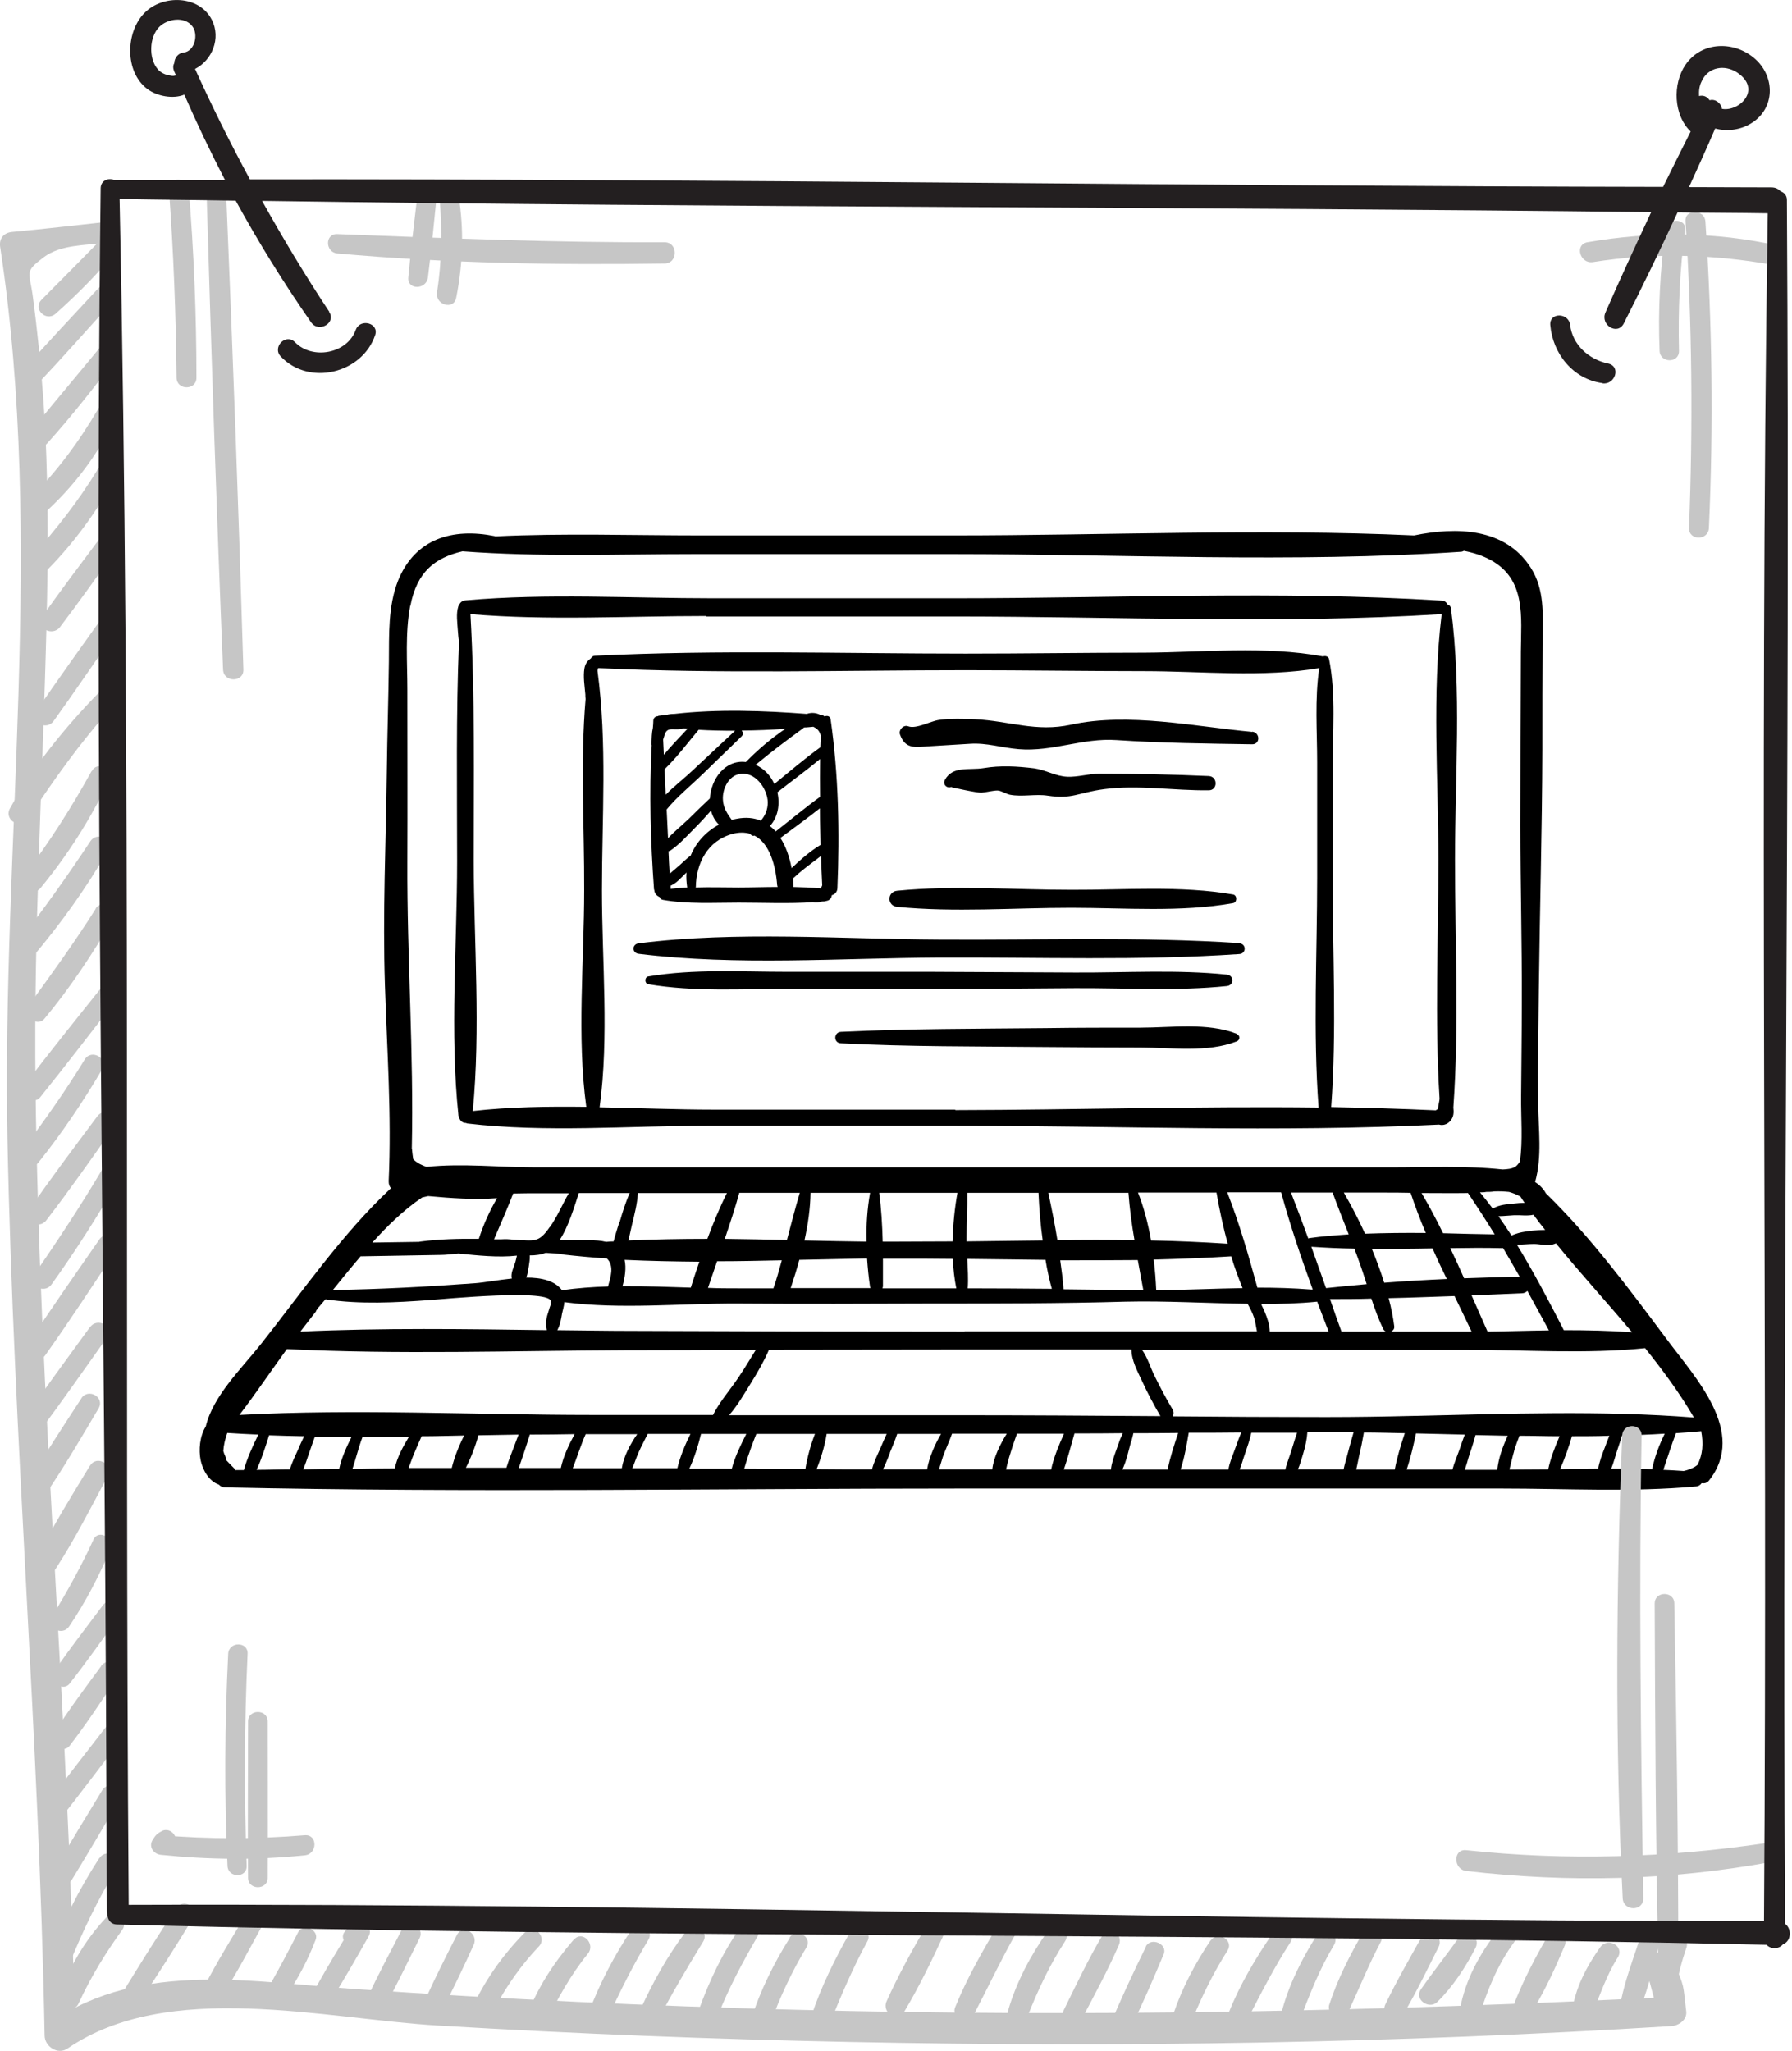 <?xml version="1.0" encoding="UTF-8"?> <svg xmlns="http://www.w3.org/2000/svg" width="90" height="103" viewBox="0 0 90 103" fill="none"> <g clip-path="url(#clip0_12_932)"> <path d="M83.702 67.243C81.825 64.733 79.901 62.129 77.637 59.923C77.52 59.7 77.32 59.501 77.097 59.36C77.461 58.058 77.262 56.732 77.25 55.395C77.227 53.494 77.262 51.594 77.285 49.694C77.332 45.681 77.45 41.669 77.461 37.657C77.461 35.804 77.461 33.938 77.473 32.085C77.485 30.841 77.579 29.61 76.886 28.519C75.596 26.489 73.132 26.454 71.021 26.888C63.325 26.536 55.524 26.888 47.828 26.888C43.628 26.888 39.429 26.888 35.241 26.888C31.803 26.888 28.319 26.771 24.882 26.935C24.882 26.935 24.858 26.935 24.847 26.923C22.735 26.501 20.846 27.041 19.99 29.164C19.486 30.443 19.544 31.874 19.532 33.223C19.509 35.065 19.45 36.907 19.427 38.748C19.38 42.315 19.216 45.904 19.333 49.471C19.439 52.791 19.673 55.981 19.521 59.313C19.521 59.466 19.556 59.583 19.638 59.665C17.186 61.953 15.145 64.921 13.092 67.513C12.154 68.698 10.699 70.094 10.335 71.631C10.03 72.124 9.972 72.804 10.077 73.332C10.183 73.836 10.511 74.399 10.992 74.552C11.063 74.634 11.168 74.693 11.297 74.693C23.603 74.963 35.933 74.751 48.239 74.751C54.28 74.751 60.322 74.751 66.364 74.751C69.378 74.751 72.405 74.751 75.42 74.751C78.646 74.751 81.966 74.939 85.18 74.646C85.321 74.634 85.403 74.564 85.462 74.481C85.591 74.505 85.732 74.481 85.837 74.341C87.749 71.912 85.145 69.191 83.702 67.243ZM83.538 73.813C83.749 73.203 83.937 72.581 84.171 71.971C84.582 71.948 84.981 71.912 85.38 71.877C85.403 71.877 85.415 71.877 85.438 71.865C85.556 72.475 85.52 73.05 85.251 73.567C85.169 73.625 85.098 73.684 85.004 73.719C84.864 73.789 84.711 73.836 84.559 73.871C84.218 73.848 83.878 73.825 83.538 73.813ZM64.545 73.801C63.783 73.801 63.02 73.801 62.258 73.801C62.363 73.543 62.434 73.261 62.527 73.003C62.645 72.651 62.774 72.299 62.844 71.948C63.607 71.948 64.381 71.948 65.143 71.948C65.026 72.276 64.932 72.616 64.827 72.945C64.733 73.238 64.615 73.52 64.545 73.825V73.801ZM41.012 73.778C41.235 73.226 41.423 72.605 41.517 72.006C42.526 72.006 43.523 72.006 44.532 72.006C44.414 72.253 44.309 72.511 44.203 72.757C44.051 73.097 43.886 73.426 43.793 73.789C42.866 73.789 41.939 73.789 41.012 73.778ZM37.376 73.754C37.434 73.578 37.481 73.391 37.54 73.215C37.681 72.804 37.822 72.405 37.986 72.006C38.971 72.006 39.945 72.006 40.93 72.006C40.707 72.569 40.543 73.203 40.449 73.766C39.429 73.766 38.408 73.766 37.387 73.754H37.376ZM31.756 73.731C31.874 73.473 31.956 73.191 32.073 72.933C32.214 72.616 32.378 72.311 32.531 72.006C33.246 72.006 33.962 72.006 34.678 72.006C34.408 72.546 34.15 73.168 34.02 73.731C33.27 73.731 32.507 73.731 31.756 73.731ZM20.518 73.731C20.612 73.484 20.694 73.238 20.799 72.992C20.917 72.698 21.046 72.417 21.175 72.124C21.89 72.124 22.594 72.1 23.31 72.088C23.04 72.616 22.817 73.191 22.688 73.719C21.973 73.719 21.245 73.719 20.53 73.719L20.518 73.731ZM12.881 73.825C13.139 73.273 13.327 72.663 13.514 72.077C14.101 72.1 14.688 72.112 15.274 72.124C15.18 72.335 15.075 72.534 14.992 72.745C14.84 73.085 14.664 73.437 14.559 73.789C14.007 73.789 13.444 73.813 12.893 73.813L12.881 73.825ZM11.837 73.848C11.837 73.848 11.79 73.766 11.743 73.719C11.614 73.59 11.485 73.461 11.368 73.332C11.368 73.273 11.344 73.215 11.321 73.144C11.274 73.05 11.239 72.957 11.215 72.863C11.239 72.546 11.309 72.253 11.415 71.959C11.931 71.995 12.459 72.018 12.975 72.041C12.693 72.616 12.412 73.226 12.247 73.825C12.107 73.825 11.978 73.825 11.837 73.825V73.848ZM48.438 66.868C42.854 66.868 37.27 66.856 31.686 66.833C30.454 66.833 29.223 66.809 27.991 66.798C28.131 66.54 28.178 66.258 28.225 65.976C28.261 65.8 28.331 65.589 28.343 65.39C31.17 65.765 34.197 65.448 37.035 65.46C40.285 65.484 43.535 65.472 46.784 65.46C50.034 65.46 53.283 65.46 56.533 65.366C58.55 65.319 60.615 65.448 62.656 65.472C62.785 65.695 62.903 65.93 62.985 66.176C63.055 66.399 63.079 66.633 63.126 66.856C58.234 66.856 53.342 66.856 48.45 66.856L48.438 66.868ZM47.852 63.208C47.875 63.724 47.934 64.228 48.028 64.698C47.617 64.698 47.195 64.698 46.784 64.698C45.963 64.698 45.142 64.698 44.321 64.698C44.332 64.662 44.344 64.616 44.344 64.58C44.344 64.135 44.344 63.677 44.344 63.208C44.602 63.208 44.86 63.208 45.118 63.208C46.033 63.208 46.937 63.208 47.852 63.22V63.208ZM62.41 64.686C60.967 64.709 59.513 64.78 58.069 64.791C58.046 64.299 58.011 63.783 57.941 63.255C59.243 63.219 60.545 63.173 61.835 63.09C61.999 63.642 62.199 64.181 62.41 64.698V64.686ZM57.436 64.791C57.131 64.791 56.838 64.791 56.533 64.791C55.489 64.768 54.456 64.756 53.412 64.745C53.412 64.733 53.412 64.721 53.412 64.709C53.377 64.24 53.318 63.771 53.248 63.29C54.55 63.29 55.852 63.29 57.143 63.278C57.237 63.794 57.331 64.311 57.424 64.803L57.436 64.791ZM52.826 64.721C51.418 64.709 50.01 64.698 48.602 64.698C48.638 64.205 48.602 63.712 48.579 63.22C49.893 63.231 51.207 63.255 52.509 63.267C52.591 63.771 52.697 64.252 52.826 64.721ZM43.711 64.651C43.711 64.651 43.711 64.674 43.722 64.686C42.385 64.686 41.047 64.686 39.71 64.686C39.863 64.228 40.015 63.748 40.144 63.267C41.282 63.243 42.42 63.219 43.546 63.196C43.581 63.689 43.628 64.181 43.699 64.639L43.711 64.651ZM38.842 64.698C38.244 64.698 37.645 64.698 37.047 64.698C36.554 64.698 36.062 64.698 35.557 64.674C35.71 64.228 35.862 63.783 36.015 63.337C37.094 63.337 38.173 63.313 39.264 63.29C39.135 63.759 39.006 64.228 38.842 64.698ZM34.701 64.662C33.563 64.627 32.402 64.58 31.264 64.592C31.381 64.17 31.463 63.677 31.369 63.267C32.613 63.325 33.868 63.349 35.123 63.36C34.971 63.794 34.83 64.24 34.689 64.674L34.701 64.662ZM30.525 64.604C29.75 64.627 28.976 64.686 28.225 64.791C27.85 64.299 27.181 64.158 26.43 64.158C26.501 63.982 26.524 63.771 26.559 63.583C26.583 63.419 26.618 63.231 26.606 63.044C26.9 63.044 27.181 63.008 27.404 62.914C27.651 62.938 27.897 62.95 28.155 62.962C28.178 62.973 28.214 62.985 28.261 62.997C28.988 63.079 29.727 63.149 30.478 63.196C30.865 63.572 30.665 64.135 30.536 64.604H30.525ZM18.101 63.09C19.45 63.067 20.788 63.044 22.137 63.02C22.36 63.02 22.677 62.985 23.028 62.95C23.967 63.044 25.023 63.161 25.961 63.055C25.926 63.196 25.902 63.337 25.856 63.454C25.773 63.712 25.645 63.947 25.703 64.205C25.011 64.275 24.342 64.404 23.861 64.44C21.468 64.616 19.11 64.745 16.717 64.78C17.163 64.228 17.62 63.665 18.101 63.102V63.09ZM21.093 62.351C21.093 62.351 21.069 62.351 21.046 62.363C20.26 62.375 19.486 62.387 18.7 62.398C19.474 61.542 20.295 60.744 21.198 60.134C21.304 60.111 21.398 60.087 21.503 60.064C22.641 60.169 23.826 60.252 24.964 60.169C24.589 60.803 24.272 61.519 24.049 62.211C23.052 62.199 22.055 62.222 21.093 62.351ZM15.872 65.824C15.872 65.824 15.966 65.707 16.001 65.648C16.001 65.648 16.013 65.624 16.025 65.624C16.131 65.495 16.236 65.378 16.342 65.249C18.09 65.507 19.849 65.413 21.609 65.284C22.16 65.249 27.838 64.686 27.662 65.39C27.662 65.425 27.662 65.472 27.662 65.507C27.627 65.601 27.592 65.695 27.568 65.789C27.451 66.129 27.369 66.446 27.463 66.798C23.333 66.739 19.204 66.68 15.086 66.868C15.356 66.528 15.614 66.176 15.884 65.836L15.872 65.824ZM63.771 66.868C63.771 66.54 63.642 66.176 63.525 65.894C63.478 65.777 63.419 65.66 63.36 65.542C63.36 65.519 63.36 65.507 63.36 65.484C64.299 65.484 65.226 65.46 66.152 65.366C66.34 65.871 66.539 66.364 66.727 66.868C66.328 66.868 65.929 66.868 65.531 66.868C64.944 66.868 64.357 66.868 63.771 66.868ZM74.646 59.853C74.775 59.853 74.904 59.853 75.033 59.829C75.279 59.818 75.537 59.829 75.784 59.853C75.831 59.864 75.889 59.888 75.936 59.9C76.077 59.947 76.218 60.017 76.359 60.087C76.429 60.193 76.499 60.298 76.57 60.404C76.394 60.404 76.218 60.416 76.042 60.439C75.69 60.474 75.291 60.498 74.986 60.686C74.986 60.686 74.986 60.686 74.974 60.697C74.763 60.416 74.552 60.146 74.329 59.876C74.435 59.876 74.54 59.876 74.646 59.853ZM76.053 61.026C76.37 61.014 76.71 61.073 77.015 61.002C77.203 61.26 77.403 61.519 77.602 61.765C77.391 61.765 77.168 61.777 76.98 61.8C76.605 61.835 76.253 61.894 75.913 62.046C75.701 61.718 75.479 61.389 75.256 61.073C75.514 61.073 75.784 61.038 76.053 61.026ZM75.479 62.657C75.76 63.137 76.042 63.618 76.323 64.111C75.397 64.135 74.458 64.158 73.531 64.193C73.308 63.689 73.074 63.173 72.839 62.68C73.695 62.668 74.564 62.657 75.42 62.68C75.443 62.68 75.467 62.68 75.479 62.68V62.657ZM72.651 64.228C71.607 64.275 70.563 64.334 69.519 64.416C69.343 63.853 69.132 63.278 68.897 62.715C69.906 62.715 70.927 62.715 71.948 62.692C72.17 63.208 72.417 63.724 72.663 64.228H72.651ZM68.252 63.337C68.393 63.712 68.51 64.099 68.639 64.487C67.959 64.545 67.278 64.616 66.598 64.686C66.352 63.994 66.105 63.302 65.859 62.609C66.575 62.657 67.29 62.692 68.018 62.703C68.1 62.914 68.182 63.126 68.252 63.337ZM67.372 66.868C67.173 66.328 66.985 65.789 66.797 65.237C67.49 65.237 68.182 65.237 68.874 65.214C69.05 65.742 69.238 66.27 69.484 66.762C69.507 66.809 69.554 66.844 69.601 66.868C68.862 66.868 68.123 66.868 67.372 66.868ZM69.742 65.19C70.845 65.167 71.948 65.12 73.05 65.085C73.344 65.683 73.625 66.281 73.907 66.868C72.558 66.868 71.209 66.868 69.859 66.868C69.965 66.821 70.035 66.739 70.024 66.61C69.965 66.141 69.871 65.671 69.742 65.19ZM74.704 66.856C74.435 66.258 74.177 65.66 73.907 65.05C74.751 65.014 75.596 64.979 76.441 64.944C76.558 64.944 76.652 64.885 76.71 64.827C77.074 65.484 77.426 66.141 77.79 66.809C76.757 66.821 75.725 66.856 74.704 66.868V66.856ZM78.54 66.798C77.801 65.355 77.039 63.9 76.183 62.504C76.476 62.504 76.757 62.469 77.051 62.469C77.379 62.469 77.743 62.598 78.059 62.469C78.083 62.469 78.118 62.445 78.142 62.434C79.373 63.947 80.711 65.402 81.966 66.903C80.84 66.821 79.69 66.798 78.552 66.798H78.54ZM73.719 59.9C74.188 60.592 74.634 61.284 75.068 61.988C74.212 61.976 73.344 61.953 72.475 61.929C72.135 61.237 71.783 60.568 71.396 59.911C72.17 59.911 72.945 59.923 73.719 59.911V59.9ZM70.845 59.9C71.068 60.58 71.326 61.249 71.607 61.917C70.587 61.906 69.566 61.917 68.557 61.953C68.229 61.237 67.865 60.533 67.49 59.888C68.147 59.888 68.815 59.888 69.472 59.888C69.93 59.888 70.376 59.888 70.833 59.9H70.845ZM66.927 59.888C67.185 60.592 67.466 61.296 67.736 61.988C67.079 62.035 66.41 62.082 65.765 62.175C65.742 62.175 65.73 62.175 65.707 62.199C65.425 61.425 65.132 60.65 64.838 59.888C65.531 59.888 66.223 59.888 66.927 59.888ZM64.346 59.888C64.791 61.519 65.343 63.149 65.929 64.756C65.894 64.756 65.871 64.756 65.836 64.756C64.944 64.686 64.052 64.662 63.149 64.662C62.715 63.067 62.234 61.401 61.636 59.876C61.8 59.876 61.976 59.876 62.14 59.876C62.868 59.876 63.607 59.876 64.334 59.876L64.346 59.888ZM61.096 59.888C61.237 60.721 61.425 61.589 61.659 62.457C60.381 62.375 59.09 62.316 57.811 62.293C57.659 61.448 57.448 60.627 57.154 59.888C58.468 59.888 59.782 59.888 61.096 59.888ZM56.673 59.888C56.732 60.674 56.838 61.483 56.978 62.281C55.688 62.258 54.398 62.258 53.107 62.281C52.978 61.472 52.814 60.674 52.65 59.9C53.987 59.9 55.336 59.9 56.673 59.9V59.888ZM52.157 59.9C52.192 60.674 52.251 61.483 52.368 62.293C51.089 62.304 49.822 62.328 48.544 62.34C48.544 62.269 48.544 62.211 48.544 62.14C48.544 61.389 48.591 60.65 48.579 59.9C49.776 59.9 50.972 59.9 52.169 59.9H52.157ZM47.84 62.34C46.937 62.34 46.022 62.351 45.118 62.351C44.86 62.351 44.59 62.351 44.332 62.351C44.309 61.519 44.262 60.686 44.156 59.9C45.47 59.9 46.772 59.9 48.086 59.9C47.946 60.662 47.863 61.507 47.84 62.34ZM43.511 62.351C42.479 62.34 41.446 62.316 40.402 62.293C40.578 61.495 40.696 60.686 40.707 59.9C41.705 59.9 42.702 59.9 43.699 59.9C43.558 60.674 43.499 61.507 43.523 62.351H43.511ZM39.523 62.269C38.478 62.246 37.446 62.222 36.402 62.211C36.66 61.448 36.918 60.674 37.129 59.9C38.138 59.9 39.159 59.9 40.168 59.9C39.933 60.686 39.734 61.472 39.523 62.269ZM35.534 62.211C34.208 62.211 32.871 62.234 31.557 62.293C31.627 62.035 31.674 61.777 31.733 61.53C31.862 61.002 32.003 60.463 32.038 59.911C32.648 59.911 33.258 59.911 33.868 59.911C34.748 59.911 35.628 59.911 36.508 59.911C36.132 60.662 35.815 61.436 35.522 62.222L35.534 62.211ZM31.111 61.354C31.017 61.671 30.9 61.999 30.818 62.34C30.689 62.34 30.56 62.351 30.442 62.363C29.915 62.234 29.293 62.293 28.788 62.281C28.566 62.281 28.331 62.281 28.108 62.269C28.566 61.577 28.859 60.545 29.07 59.911C29.926 59.911 30.771 59.911 31.627 59.911C31.416 60.381 31.264 60.873 31.123 61.366L31.111 61.354ZM27.615 61.612C27.041 62.445 26.841 62.293 25.82 62.258C25.809 62.258 25.797 62.258 25.785 62.258C25.586 62.222 25.375 62.222 25.163 62.234C25.046 62.234 24.929 62.234 24.811 62.234C25.14 61.472 25.48 60.697 25.773 59.935C26.032 59.935 26.29 59.923 26.548 59.923C27.216 59.923 27.897 59.923 28.566 59.923C28.237 60.486 27.991 61.096 27.615 61.624V61.612ZM15.52 72.98C15.626 72.698 15.708 72.417 15.814 72.147C16.424 72.147 17.034 72.159 17.655 72.159C17.397 72.675 17.151 73.215 17.034 73.766C16.436 73.766 15.825 73.778 15.227 73.789C15.345 73.52 15.427 73.25 15.52 72.98ZM18.219 72.159C18.993 72.159 19.767 72.159 20.541 72.147C20.236 72.651 19.943 73.191 19.826 73.742C19.122 73.742 18.418 73.754 17.702 73.766C17.878 73.238 18.007 72.687 18.207 72.159H18.219ZM12.024 71.056C12.846 69.977 13.608 68.85 14.406 67.748C20.037 68.029 25.715 67.83 31.346 67.806C33.551 67.806 35.757 67.795 37.962 67.783C37.681 68.229 37.423 68.675 37.129 69.109C36.707 69.754 36.156 70.364 35.815 71.044C35.815 71.044 35.815 71.044 35.815 71.056C33.786 71.056 31.745 71.056 29.715 71.056C23.861 71.056 17.89 70.739 12.024 71.056ZM26.618 72.041C27.369 72.041 28.12 72.03 28.859 72.018C28.566 72.558 28.296 73.132 28.167 73.719C27.463 73.719 26.759 73.719 26.055 73.719C26.149 73.461 26.231 73.191 26.325 72.921C26.419 72.628 26.524 72.335 26.606 72.041H26.618ZM29.41 72.018C29.516 72.018 29.61 72.018 29.715 72.018C30.478 72.018 31.24 72.018 32.003 72.018C31.651 72.522 31.322 73.144 31.229 73.731C30.407 73.731 29.586 73.731 28.765 73.731C28.988 73.168 29.164 72.581 29.41 72.03V72.018ZM35.205 72.006C35.968 72.006 36.719 72.006 37.481 72.006C37.211 72.546 36.906 73.156 36.754 73.754C36.038 73.754 35.334 73.754 34.619 73.754C34.877 73.215 35.065 72.581 35.205 72.018V72.006ZM44.684 72.968C44.813 72.651 44.954 72.335 45.06 72.006C45.799 72.006 46.526 72.006 47.265 72.006C46.948 72.534 46.667 73.191 46.561 73.789C45.822 73.789 45.083 73.789 44.344 73.789C44.485 73.52 44.579 73.238 44.696 72.968H44.684ZM36.625 71.056C37.047 70.575 37.387 69.977 37.716 69.449C38.044 68.921 38.373 68.358 38.619 67.783C41.892 67.783 45.165 67.771 48.438 67.771C51.23 67.771 54.034 67.771 56.826 67.771C56.826 68.311 57.119 68.839 57.342 69.32C57.624 69.942 57.941 70.528 58.281 71.115C54.902 71.091 51.535 71.068 48.157 71.068C44.309 71.068 40.461 71.068 36.625 71.068V71.056ZM51.066 72.03C51.066 72.03 51.066 72.006 51.066 71.995C51.852 71.995 52.65 71.995 53.436 71.995C53.178 72.581 52.919 73.191 52.791 73.801C52.04 73.801 51.277 73.801 50.526 73.801C50.573 73.602 50.62 73.391 50.679 73.191C50.796 72.804 50.925 72.405 51.066 72.03ZM53.964 71.983C54.773 71.983 55.583 71.983 56.392 71.971C56.333 72.1 56.263 72.264 56.251 72.288C56.193 72.464 56.122 72.64 56.063 72.816C55.946 73.144 55.829 73.461 55.794 73.801C55.008 73.801 54.222 73.801 53.424 73.801C53.635 73.215 53.788 72.581 53.964 71.983ZM56.826 72.358C56.849 72.253 56.896 72.112 56.92 71.971C57.671 71.971 58.422 71.971 59.172 71.959C58.973 72.558 58.762 73.191 58.644 73.801C57.882 73.801 57.131 73.801 56.368 73.801C56.58 73.355 56.685 72.827 56.814 72.358H56.826ZM59.7 71.948C60.58 71.948 61.46 71.948 62.34 71.936C62.222 72.206 62.129 72.487 62.023 72.769C61.906 73.109 61.753 73.437 61.694 73.801C60.897 73.801 60.099 73.801 59.29 73.801C59.489 73.215 59.595 72.558 59.7 71.959V71.948ZM58.902 71.115C58.949 71.021 58.961 70.915 58.902 70.798C58.574 70.246 58.269 69.672 57.987 69.097C57.776 68.675 57.636 68.17 57.354 67.783C59.97 67.783 62.586 67.783 65.202 67.783C67.994 67.783 70.786 67.783 73.578 67.783C76.558 67.783 79.655 68.006 82.623 67.701C83.514 68.815 84.359 69.953 85.075 71.185C80.453 70.821 75.737 70.997 71.056 71.103C71.032 71.103 71.021 71.103 70.997 71.103C69.531 71.138 68.064 71.162 66.61 71.162C64.041 71.162 61.472 71.15 58.914 71.126L58.902 71.115ZM68.499 71.936C69.179 71.936 69.871 71.959 70.552 71.971C70.352 72.569 70.164 73.191 70.047 73.801C69.402 73.801 68.757 73.801 68.111 73.801C68.17 73.578 68.205 73.355 68.252 73.144C68.346 72.745 68.428 72.346 68.499 71.936ZM71.103 71.983C71.924 72.006 72.745 72.018 73.566 72.041C73.473 72.288 73.379 72.546 73.297 72.804C73.179 73.132 73.038 73.461 72.945 73.801C72.182 73.801 71.42 73.801 70.645 73.801C70.845 73.215 70.986 72.593 71.115 71.983H71.103ZM73.766 73.156C73.883 72.792 74.012 72.429 74.106 72.065C74.646 72.077 75.185 72.088 75.725 72.1C75.467 72.64 75.256 73.25 75.197 73.813C74.657 73.813 74.118 73.813 73.566 73.813C73.637 73.59 73.707 73.379 73.766 73.156ZM76.042 72.851C76.124 72.593 76.218 72.346 76.311 72.1C76.98 72.1 77.649 72.124 78.329 72.124C78.083 72.675 77.872 73.25 77.754 73.789C77.097 73.789 76.452 73.801 75.807 73.801C75.889 73.484 75.96 73.156 76.053 72.839L76.042 72.851ZM78.951 72.124C79.573 72.124 80.195 72.124 80.828 72.1C80.746 72.288 80.676 72.487 80.605 72.675C80.464 73.027 80.335 73.379 80.265 73.754C79.632 73.754 78.986 73.766 78.353 73.778C78.587 73.25 78.787 72.675 78.951 72.112V72.124ZM81.215 72.851C81.297 72.593 81.391 72.346 81.462 72.088C82.177 72.065 82.893 72.041 83.608 71.995C83.327 72.569 83.104 73.156 82.975 73.778C82.294 73.754 81.614 73.754 80.922 73.754C81.039 73.461 81.121 73.144 81.215 72.851ZM20.612 30.419C20.94 28.695 21.867 28.003 23.228 27.686C27.099 27.979 31.029 27.826 34.9 27.826C39.218 27.826 43.523 27.826 47.84 27.826C56.31 27.826 64.921 28.272 73.367 27.709C73.426 27.709 73.484 27.686 73.519 27.662C74.001 27.756 74.458 27.897 74.88 28.131C76.652 29.105 76.394 30.994 76.382 32.718C76.37 35.639 76.359 38.561 76.359 41.482C76.359 44.438 76.441 47.394 76.429 50.362C76.429 51.922 76.405 53.483 76.394 55.043C76.382 56.122 76.487 57.26 76.335 58.328C76.276 58.422 76.206 58.515 76.112 58.586C75.924 58.703 75.69 58.715 75.467 58.727C73.602 58.527 71.701 58.621 69.824 58.621C67.384 58.621 64.932 58.621 62.492 58.621C57.718 58.621 52.955 58.621 48.18 58.621C43.523 58.621 38.865 58.621 34.22 58.621C31.78 58.621 29.328 58.621 26.888 58.621C25.14 58.621 23.204 58.41 21.421 58.597C21.187 58.515 20.964 58.41 20.788 58.245C20.776 58.234 20.764 58.222 20.753 58.21C20.729 58.046 20.706 57.882 20.694 57.741C20.694 57.718 20.694 57.706 20.682 57.694C20.788 52.884 20.436 48.086 20.459 43.265C20.471 40.391 20.459 37.505 20.459 34.631C20.459 33.258 20.342 31.792 20.6 30.431L20.612 30.419ZM23.392 73.719C23.65 73.215 23.873 72.64 24.026 72.077C24.694 72.065 25.375 72.053 26.043 72.041C25.973 72.217 25.914 72.393 25.844 72.569C25.703 72.945 25.551 73.32 25.433 73.707C24.753 73.707 24.061 73.707 23.38 73.707L23.392 73.719ZM47.16 73.789C47.23 73.578 47.288 73.355 47.359 73.144C47.5 72.757 47.676 72.382 47.816 71.995C47.922 71.995 48.039 71.995 48.145 71.995C48.954 71.995 49.752 71.995 50.562 71.995C50.245 72.511 49.905 73.168 49.834 73.789C49.306 73.789 48.778 73.789 48.239 73.789C47.875 73.789 47.511 73.789 47.148 73.789H47.16ZM65.179 73.801C65.296 73.543 65.366 73.273 65.448 73.003C65.554 72.651 65.636 72.288 65.66 71.924C65.976 71.924 66.281 71.924 66.598 71.924C67.056 71.924 67.513 71.924 67.982 71.924C67.877 72.276 67.783 72.628 67.689 72.98C67.619 73.25 67.537 73.52 67.478 73.789C67.114 73.789 66.751 73.789 66.387 73.789C65.988 73.789 65.589 73.789 65.19 73.789L65.179 73.801Z" fill="black"></path> <path d="M23.052 56.064C23.075 56.275 23.228 56.392 23.392 56.392C23.416 56.392 23.427 56.404 23.451 56.416C27.392 56.885 31.569 56.533 35.534 56.533C39.675 56.533 43.816 56.533 47.957 56.533C56.04 56.533 64.205 56.873 72.276 56.474C72.593 56.568 72.933 56.322 72.992 55.97C73.015 55.852 73.003 55.735 72.992 55.618C73.285 51.5 73.074 47.312 73.074 43.183C73.074 39.03 73.414 34.689 72.874 30.56C72.862 30.443 72.78 30.372 72.698 30.36C72.651 30.255 72.558 30.161 72.393 30.161C64.275 29.657 56.017 30.044 47.887 30.044H35.804C31.686 30.044 27.474 29.786 23.38 30.149C23.216 30.161 23.11 30.255 23.064 30.372C23.04 30.396 23.028 30.419 23.017 30.454C22.899 30.83 22.97 31.264 22.993 31.651C23.005 31.85 23.028 32.05 23.052 32.237C22.899 35.898 22.958 39.581 22.958 43.241C22.958 47.453 22.583 51.864 23.028 56.052L23.052 56.064ZM47.969 55.723C43.945 55.723 39.91 55.723 35.886 55.723C33.985 55.723 32.05 55.641 30.114 55.606C30.595 52.087 30.231 48.262 30.231 44.719C30.231 41.083 30.501 37.305 30.008 33.692C30.008 33.622 30.032 33.575 30.044 33.551C36.179 33.845 42.361 33.657 48.508 33.657C51.488 33.657 54.48 33.704 57.459 33.704C60.322 33.704 63.419 34.032 66.258 33.551C66.023 35.1 66.152 36.719 66.152 38.291V44.074C66.152 47.899 65.941 51.793 66.223 55.618C60.146 55.547 54.034 55.735 47.981 55.747L47.969 55.723ZM35.475 30.959H47.898C56.04 30.959 64.287 31.346 72.405 30.841C71.912 34.889 72.241 39.124 72.241 43.183C72.241 47.16 72.053 51.195 72.299 55.16C72.299 55.219 72.288 55.278 72.276 55.336C72.264 55.418 72.241 55.512 72.229 55.594C72.229 55.63 72.217 55.665 72.206 55.7C72.17 55.712 72.135 55.735 72.112 55.759C70.364 55.676 68.604 55.63 66.856 55.594C67.138 51.77 66.927 47.875 66.927 44.051V38.608C66.927 36.801 67.103 34.889 66.751 33.106C66.727 32.965 66.563 32.918 66.446 32.965C63.548 32.425 60.38 32.765 57.448 32.777C54.468 32.777 51.477 32.824 48.497 32.824C42.315 32.824 36.085 32.625 29.903 32.93C29.785 32.93 29.715 32.988 29.668 33.07C29.504 33.176 29.387 33.352 29.352 33.563C29.281 33.986 29.363 34.455 29.398 34.877C29.398 34.947 29.398 35.018 29.41 35.1C29.14 38.267 29.352 41.54 29.34 44.696C29.34 48.251 28.964 52.051 29.445 55.583C27.521 55.559 25.609 55.583 23.744 55.794C24.143 51.676 23.803 47.359 23.791 43.23C23.791 39.1 23.861 34.971 23.627 30.841C27.533 31.17 31.545 30.935 35.463 30.935L35.475 30.959Z" fill="black"></path> <path d="M32.859 44.684C32.871 44.872 32.988 44.989 33.129 45.048C33.152 45.118 33.211 45.177 33.293 45.189C34.548 45.411 35.839 45.329 37.106 45.329C38.338 45.329 39.593 45.388 40.836 45.306C40.977 45.341 41.141 45.318 41.282 45.271C41.352 45.271 41.411 45.271 41.482 45.247C41.669 45.224 41.763 45.095 41.775 44.954C41.916 44.919 42.045 44.801 42.056 44.614C42.174 41.81 42.115 38.901 41.716 36.12C41.693 35.956 41.529 35.921 41.411 35.98C41.364 35.933 41.306 35.909 41.224 35.898C41.224 35.898 41.212 35.898 41.2 35.898C40.989 35.792 40.754 35.768 40.52 35.851C38.361 35.686 36.015 35.604 33.868 35.851C33.739 35.851 33.61 35.862 33.481 35.898C33.352 35.909 33.223 35.933 33.094 35.944C33.07 35.944 33.047 35.956 33.035 35.968C32.929 35.968 32.824 36.038 32.812 36.179C32.812 36.308 32.8 36.425 32.789 36.554C32.73 36.801 32.73 37.071 32.718 37.34C32.718 37.376 32.718 37.399 32.73 37.422C32.601 39.839 32.672 42.267 32.847 44.672L32.859 44.684ZM34.537 36.59C34.138 37.024 33.715 37.446 33.34 37.904C33.328 37.645 33.317 37.387 33.305 37.141C33.305 37.117 33.317 37.094 33.328 37.071C33.375 36.93 33.399 36.742 33.551 36.66C33.669 36.601 33.809 36.625 33.938 36.625C34.068 36.625 34.197 36.625 34.326 36.578C34.396 36.578 34.478 36.59 34.548 36.601L34.537 36.59ZM36.93 36.684C36.203 37.364 35.475 38.044 34.736 38.736C34.337 39.112 33.845 39.487 33.434 39.91C33.41 39.487 33.399 39.053 33.375 38.631C33.997 38.033 34.537 37.305 35.088 36.648C35.686 36.684 36.308 36.695 36.918 36.695L36.93 36.684ZM40.848 36.496C40.919 36.531 40.977 36.566 41.036 36.613C41.13 36.695 41.188 36.812 41.224 36.942C41.224 37.141 41.212 37.329 41.2 37.528C40.402 38.103 39.651 38.748 38.889 39.37C38.701 38.948 38.373 38.596 37.95 38.408C38.725 37.763 39.523 37.164 40.344 36.566C40.355 36.566 40.367 36.543 40.379 36.531C40.531 36.531 40.696 36.508 40.848 36.496ZM39.839 44.543C39.839 44.543 39.863 44.473 39.851 44.438C39.851 44.321 39.839 44.215 39.828 44.098C39.851 44.098 39.863 44.074 39.886 44.062C40.309 43.663 40.778 43.335 41.235 42.983C41.247 43.476 41.27 43.968 41.294 44.461C41.27 44.508 41.259 44.555 41.224 44.602C41.224 44.602 41.224 44.602 41.212 44.614C40.754 44.567 40.297 44.555 39.828 44.543H39.839ZM36.989 41.118C36.906 41.13 36.836 41.153 36.754 41.176C36.531 40.871 36.332 40.578 36.308 40.179C36.261 39.593 36.637 38.842 37.317 38.854C38.021 38.854 38.549 39.663 38.56 40.297C38.56 40.649 38.431 40.965 38.209 41.212C37.868 41.071 37.469 41.024 36.989 41.118ZM33.669 44.473C33.669 44.473 33.715 44.473 33.739 44.45C33.985 44.332 34.197 44.086 34.396 43.898C34.419 43.875 34.455 43.84 34.478 43.816C34.455 44.062 34.478 44.309 34.513 44.567C34.232 44.579 33.95 44.602 33.68 44.637C33.68 44.579 33.68 44.52 33.68 44.473H33.669ZM34.689 42.971C34.689 42.971 34.689 42.971 34.678 42.971C34.455 43.136 34.255 43.347 34.032 43.535C33.903 43.652 33.763 43.757 33.633 43.875C33.61 43.499 33.587 43.124 33.575 42.748C33.61 42.748 33.633 42.725 33.669 42.713C34.138 42.397 34.525 41.951 34.924 41.552C35.194 41.282 35.452 41.001 35.71 40.707C35.78 40.977 35.909 41.223 36.109 41.411C35.464 41.751 34.959 42.303 34.689 42.96V42.971ZM39.041 39.781C39.041 39.781 39.065 39.781 39.065 39.769C39.769 39.217 40.496 38.69 41.188 38.115C41.177 38.748 41.177 39.382 41.188 40.015C40.426 40.566 39.698 41.176 38.959 41.751C38.865 41.646 38.772 41.564 38.666 41.481C39.077 41.036 39.182 40.379 39.041 39.781ZM41.224 42.42C40.696 42.737 40.203 43.171 39.757 43.593C39.651 43.042 39.476 42.514 39.194 42.08C39.851 41.587 40.531 41.106 41.177 40.59C41.177 41.2 41.2 41.81 41.212 42.42H41.224ZM37.458 38.267C36.414 38.138 35.71 39.124 35.651 40.097C35.299 40.426 34.947 40.766 34.607 41.106C34.267 41.435 33.88 41.74 33.551 42.092C33.528 41.611 33.504 41.13 33.481 40.649C34.009 40.003 34.724 39.429 35.311 38.854C35.956 38.232 36.601 37.599 37.247 36.977C37.34 36.883 37.317 36.766 37.247 36.684C37.986 36.684 38.713 36.648 39.44 36.601C38.725 37.082 38.056 37.657 37.458 38.267ZM34.947 44.555C34.959 43.358 35.534 42.221 36.777 41.88C37.118 41.786 37.411 41.798 37.669 41.869C37.716 41.939 37.798 41.998 37.892 41.962C38.666 42.361 38.959 43.499 39.03 44.438C39.03 44.473 39.053 44.508 39.053 44.543C38.396 44.543 37.739 44.567 37.082 44.567C36.367 44.567 35.639 44.543 34.924 44.567L34.947 44.555Z" fill="black"></path> <path d="M62.891 36.754C59.993 36.484 56.673 35.769 53.799 36.39C52.028 36.778 50.691 36.203 48.978 36.12C48.473 36.097 47.687 36.074 47.148 36.156C46.737 36.214 45.998 36.625 45.611 36.472C45.376 36.379 45.118 36.66 45.2 36.883C45.458 37.61 45.928 37.528 46.585 37.481C47.3 37.434 48.016 37.399 48.708 37.352C49.564 37.294 50.303 37.552 51.16 37.622C52.861 37.763 54.374 37.047 56.075 37.165C58.339 37.317 60.627 37.341 62.891 37.376C63.302 37.376 63.29 36.789 62.891 36.742V36.754Z" fill="black"></path> <path d="M47.793 39.534C47.793 39.534 49.072 39.827 49.306 39.804C49.576 39.781 49.869 39.698 50.092 39.698C50.28 39.698 50.526 39.874 50.726 39.91C51.324 40.027 52.016 39.863 52.614 39.956C53.87 40.144 54.128 39.804 55.465 39.628C57.166 39.405 58.996 39.71 60.709 39.687C61.166 39.687 61.166 38.995 60.709 38.971C58.891 38.889 57.025 38.854 55.207 38.854C54.667 38.854 54.128 39.03 53.6 39.006C53.025 38.983 52.521 38.666 51.946 38.584C51.078 38.478 50.245 38.431 49.4 38.572C48.684 38.69 47.84 38.443 47.453 39.17C47.335 39.405 47.57 39.616 47.793 39.511V39.534Z" fill="black"></path> <path d="M45.06 45.541C47.922 45.822 50.913 45.587 53.799 45.587C56.451 45.587 59.313 45.822 61.929 45.353C62.14 45.318 62.14 44.954 61.929 44.919C59.313 44.461 56.451 44.696 53.799 44.684C50.913 44.684 47.922 44.45 45.06 44.731C44.543 44.778 44.543 45.494 45.06 45.541Z" fill="black"></path> <path d="M62.246 47.359C57.248 47.03 52.169 47.218 47.16 47.183C42.185 47.16 37.024 46.749 32.073 47.371C31.733 47.417 31.733 47.852 32.073 47.898C37.024 48.508 42.185 48.11 47.16 48.086C52.169 48.063 57.248 48.251 62.246 47.91C62.598 47.887 62.598 47.394 62.246 47.371V47.359Z" fill="black"></path> <path d="M54.011 49.623C56.521 49.611 59.125 49.776 61.612 49.517C61.988 49.482 61.988 48.978 61.612 48.943C59.125 48.684 56.521 48.849 54.011 48.837C51.594 48.825 49.177 48.814 46.761 48.802C44.344 48.802 41.927 48.802 39.511 48.802C37.211 48.802 34.818 48.649 32.554 49.036C32.366 49.072 32.366 49.388 32.554 49.424C34.818 49.811 37.223 49.658 39.511 49.658C41.927 49.658 44.344 49.658 46.761 49.658C49.177 49.658 51.594 49.647 54.011 49.623Z" fill="black"></path> <path d="M62.105 51.911C60.627 51.336 58.832 51.606 57.272 51.606C55.676 51.606 54.081 51.606 52.485 51.629C49.072 51.664 45.646 51.653 42.232 51.817C41.857 51.84 41.857 52.38 42.232 52.392C45.646 52.568 49.06 52.544 52.485 52.579C54.081 52.591 55.676 52.603 57.272 52.603C58.832 52.603 60.627 52.873 62.105 52.298C62.293 52.227 62.293 51.993 62.105 51.922V51.911Z" fill="black"></path> <path d="M5.256 11.156C3.707 11.321 2.147 11.508 0.598 11.649C0.164 11.696 -0.059 12.001 0.012 12.423C2.264 27.228 0.082 42.338 0.375 57.248C0.68 72.252 1.959 87.21 2.241 102.214C2.241 102.765 2.898 103.211 3.39 102.871C8.47 99.398 16.259 101.381 22.031 101.721C28.906 102.132 35.78 102.402 42.666 102.542C56.427 102.824 70.223 102.601 83.96 101.745C84.312 101.721 84.734 101.428 84.688 101.017C84.512 99.551 84.629 99.891 84.066 98.519C83.726 97.686 82.341 98.049 82.681 98.894C82.869 99.598 83.057 100.302 83.245 101.006C83.491 100.759 83.726 100.525 83.972 100.278C69.296 101.006 54.62 101.311 39.921 100.924C32.578 100.736 25.245 100.396 17.913 99.891C12.81 99.551 7.121 98.437 2.616 101.51C3.003 101.733 3.39 101.956 3.766 102.167C3.461 86.236 1.959 70.364 1.783 54.433C1.689 46.749 2.147 39.1 2.334 31.428C2.428 27.662 2.44 23.885 2.182 20.119C2.053 18.348 1.877 16.588 1.642 14.84C1.478 13.643 1.208 13.667 2.182 12.928C3.027 12.283 4.258 12.329 5.267 12.189C5.948 12.095 5.971 11.016 5.267 11.098L5.256 11.156Z" fill="#C6C6C6"></path> <path d="M5.103 12.001C4.094 13.022 3.097 14.042 2.088 15.051C1.631 15.509 2.311 16.177 2.792 15.755C3.86 14.805 4.88 13.772 5.795 12.681C6.194 12.212 5.561 11.543 5.103 11.989V12.001Z" fill="#C6C6C6"></path> <path d="M4.927 14.488C3.672 15.849 2.393 17.186 1.173 18.582C0.751 19.063 1.431 19.756 1.877 19.286C3.156 17.949 4.376 16.553 5.619 15.18C6.042 14.711 5.361 14.019 4.927 14.488Z" fill="#C6C6C6"></path> <path d="M4.986 17.491C3.871 18.852 2.733 20.189 1.631 21.55C1.22 22.055 1.901 22.77 2.358 22.277C3.566 20.94 4.681 19.521 5.76 18.09C6.1 17.644 5.338 17.057 4.986 17.491Z" fill="#C6C6C6"></path> <path d="M4.927 20.541C3.942 22.219 2.839 23.709 1.455 25.081C0.985 25.55 1.689 26.243 2.182 25.809C3.66 24.483 4.927 22.841 5.76 21.034C6.018 20.471 5.244 19.99 4.915 20.541H4.927Z" fill="#C6C6C6"></path> <path d="M4.88 23.615C3.942 25.152 2.839 26.56 1.631 27.909C1.185 28.401 1.889 29.117 2.358 28.636C3.695 27.287 4.798 25.762 5.737 24.119C6.053 23.556 5.209 23.064 4.868 23.615H4.88Z" fill="#C6C6C6"></path> <path d="M4.951 27.122C4 28.39 3.038 29.668 2.123 30.959C1.736 31.51 2.628 32.003 3.015 31.486C3.977 30.22 4.892 28.929 5.819 27.627C6.194 27.087 5.326 26.606 4.951 27.122Z" fill="#C6C6C6"></path> <path d="M5.021 31.17C3.953 32.671 2.874 34.173 1.83 35.698C1.466 36.238 2.323 36.73 2.698 36.202C3.777 34.701 4.81 33.176 5.866 31.651C6.229 31.123 5.385 30.642 5.021 31.158V31.17Z" fill="#C6C6C6"></path> <path d="M4.962 34.783C3.261 36.531 1.689 38.455 0.504 40.59C0.176 41.177 1.032 41.681 1.408 41.118C2.71 39.147 4.059 37.235 5.654 35.487C6.077 35.018 5.408 34.337 4.962 34.795V34.783Z" fill="#C6C6C6"></path> <path d="M4.599 38.725C3.59 40.555 2.475 42.303 1.208 43.969C0.856 44.438 1.654 45.06 2.03 44.602C3.39 42.948 4.54 41.153 5.455 39.217C5.725 38.654 4.915 38.162 4.61 38.725H4.599Z" fill="#C6C6C6"></path> <path d="M4.54 42.244C3.39 43.98 2.194 45.67 0.903 47.312C0.504 47.828 1.197 48.567 1.642 48.051C3.038 46.397 4.317 44.626 5.396 42.748C5.713 42.185 4.892 41.716 4.54 42.244Z" fill="#C6C6C6"></path> <path d="M4.81 45.634C3.754 47.312 2.581 48.919 1.419 50.526C1.079 50.995 1.854 51.606 2.229 51.16C3.531 49.599 4.646 47.898 5.678 46.151C6.018 45.587 5.15 45.083 4.798 45.634H4.81Z" fill="#C6C6C6"></path> <path d="M5.033 49.67C3.754 51.265 2.475 52.861 1.232 54.491C0.892 54.937 1.666 55.547 2.018 55.101C3.273 53.541 4.493 51.946 5.725 50.362C6.1 49.869 5.432 49.177 5.033 49.67Z" fill="#C6C6C6"></path> <path d="M4.258 53.201C3.296 54.773 2.229 56.286 1.114 57.765C0.763 58.222 1.56 58.844 1.924 58.386C3.109 56.908 4.165 55.336 5.127 53.706C5.455 53.154 4.599 52.65 4.258 53.201Z" fill="#C6C6C6"></path> <path d="M4.892 56.052C3.731 57.612 2.557 59.16 1.455 60.768C1.079 61.319 1.947 61.776 2.323 61.284C3.508 59.747 4.622 58.151 5.748 56.556C6.124 56.028 5.267 55.559 4.892 56.052Z" fill="#C6C6C6"></path> <path d="M5.091 58.797C4.035 60.58 2.898 62.293 1.724 64.005C1.361 64.533 2.205 65.014 2.581 64.51C3.789 62.832 4.892 61.084 5.936 59.301C6.253 58.75 5.408 58.257 5.08 58.809L5.091 58.797Z" fill="#C6C6C6"></path> <path d="M4.997 62.234C3.777 63.994 2.557 65.73 1.384 67.525C1.021 68.088 1.9 68.581 2.276 68.053C3.508 66.317 4.681 64.522 5.854 62.75C6.218 62.211 5.349 61.718 4.986 62.246L4.997 62.234Z" fill="#C6C6C6"></path> <path d="M4.517 66.645C3.379 68.217 2.217 69.777 1.115 71.384C0.739 71.924 1.596 72.393 1.983 71.889C3.144 70.329 4.258 68.733 5.385 67.149C5.76 66.621 4.892 66.129 4.528 66.645H4.517Z" fill="#C6C6C6"></path> <path d="M4.094 70.211C3.179 71.619 2.241 73.027 1.408 74.493C1.079 75.08 1.936 75.561 2.299 75.021C3.25 73.625 4.094 72.17 4.951 70.727C5.279 70.164 4.434 69.683 4.082 70.223L4.094 70.211Z" fill="#C6C6C6"></path> <path d="M4.517 73.602C3.602 75.115 2.663 76.605 1.877 78.2C1.572 78.822 2.428 79.338 2.816 78.751C3.777 77.262 4.575 75.69 5.408 74.129C5.725 73.543 4.857 73.038 4.517 73.613V73.602Z" fill="#C6C6C6"></path> <path d="M4.693 77.32C4.083 78.646 3.379 79.925 2.616 81.168C2.276 81.72 3.121 82.201 3.472 81.673C4.294 80.465 4.962 79.162 5.537 77.825C5.784 77.25 4.951 76.746 4.681 77.332L4.693 77.32Z" fill="#C6C6C6"></path> <path d="M5.173 80.605C4.341 81.708 3.496 82.811 2.71 83.937C2.393 84.394 3.144 84.993 3.496 84.547C4.376 83.421 5.197 82.259 6.03 81.098C6.405 80.582 5.549 80.101 5.173 80.605Z" fill="#C6C6C6"></path> <path d="M5.091 83.655C4.27 84.77 3.437 85.884 2.698 87.046C2.393 87.526 3.144 88.125 3.496 87.667C4.364 86.541 5.15 85.344 5.936 84.16C6.3 83.62 5.455 83.162 5.08 83.655H5.091Z" fill="#C6C6C6"></path> <path d="M5.479 86.518C4.352 87.972 3.226 89.415 2.123 90.894C1.795 91.339 2.557 91.938 2.909 91.492C4.047 90.049 5.15 88.582 6.265 87.116C6.605 86.67 5.83 86.06 5.479 86.506V86.518Z" fill="#C6C6C6"></path> <path d="M5.138 89.896C4.329 91.222 3.531 92.536 2.745 93.885C2.417 94.448 3.273 94.941 3.613 94.389C4.423 93.064 5.209 91.738 5.983 90.401C6.3 89.85 5.467 89.357 5.127 89.908L5.138 89.896Z" fill="#C6C6C6"></path> <path d="M4.986 93.31C3.977 94.87 3.12 96.525 2.534 98.296C2.323 98.918 3.261 99.141 3.508 98.566C4.176 96.923 4.939 95.34 5.866 93.826C6.206 93.263 5.349 92.77 4.997 93.31H4.986Z" fill="#C6C6C6"></path> <path d="M5.338 96.29C4.282 97.404 3.484 98.777 2.968 100.208C2.769 100.771 3.684 101.17 3.942 100.619C4.552 99.293 5.291 98.085 6.147 96.9C6.487 96.431 5.737 95.868 5.349 96.278L5.338 96.29Z" fill="#C6C6C6"></path> <path d="M8.845 95.832C7.93 97.193 7.062 98.589 6.206 99.985C5.877 100.525 6.71 101.006 7.051 100.478C7.954 99.105 8.845 97.733 9.69 96.313C10.018 95.762 9.197 95.304 8.845 95.82V95.832Z" fill="#C6C6C6"></path> <path d="M12.376 96.102C11.649 97.311 10.898 98.519 10.253 99.774C9.96 100.349 10.769 100.83 11.121 100.29C11.884 99.105 12.541 97.838 13.221 96.607C13.526 96.055 12.693 95.563 12.376 96.114V96.102Z" fill="#C6C6C6"></path> <path d="M14.969 97.04C14.511 97.932 14.054 98.8 13.561 99.668C13.245 100.231 14.066 100.701 14.418 100.173C14.992 99.316 15.485 98.378 15.849 97.416C16.048 96.9 15.215 96.559 14.969 97.04Z" fill="#C6C6C6"></path> <path d="M18.031 97.58C18.101 97.533 18.16 97.486 18.23 97.428C18.054 97.193 17.867 96.958 17.691 96.724C17.069 97.733 16.459 98.742 15.884 99.774C15.567 100.325 16.412 100.818 16.74 100.278C17.35 99.269 17.949 98.249 18.524 97.216C18.711 96.876 18.395 96.36 17.984 96.513C17.679 96.618 17.503 96.759 17.303 97.017C16.975 97.439 17.702 98.002 18.043 97.592L18.031 97.58Z" fill="#C6C6C6"></path> <path d="M20.213 96.841C19.603 98.014 18.981 99.187 18.418 100.384C18.148 100.947 18.958 101.452 19.274 100.877C19.908 99.715 20.483 98.519 21.069 97.334C21.351 96.771 20.506 96.278 20.225 96.841H20.213Z" fill="#C6C6C6"></path> <path d="M22.946 97.17C22.407 98.225 21.867 99.293 21.374 100.384C21.105 100.959 21.949 101.475 22.242 100.888C22.782 99.821 23.298 98.753 23.791 97.662C24.049 97.099 23.239 96.595 22.946 97.17Z" fill="#C6C6C6"></path> <path d="M26.36 97.04C25.222 98.202 24.295 99.516 23.638 101.006C23.38 101.58 24.225 102.097 24.506 101.51C25.175 100.126 26.008 98.859 27.064 97.744C27.51 97.275 26.806 96.571 26.36 97.04Z" fill="#C6C6C6"></path> <path d="M28.812 97.404C27.826 98.554 26.994 99.809 26.466 101.229C26.266 101.757 27.134 102.132 27.392 101.616C28.002 100.372 28.648 99.187 29.527 98.108C29.926 97.615 29.246 96.912 28.824 97.404H28.812Z" fill="#C6C6C6"></path> <path d="M31.709 96.912C30.841 98.225 30.114 99.61 29.563 101.076C29.363 101.604 30.243 101.979 30.478 101.463C31.099 100.067 31.78 98.718 32.566 97.404C32.894 96.853 32.061 96.372 31.709 96.9V96.912Z" fill="#C6C6C6"></path> <path d="M34.443 97.005C33.516 98.225 32.777 99.563 32.144 100.959C31.874 101.557 32.73 102.073 33.035 101.475C33.739 100.114 34.513 98.812 35.311 97.51C35.651 96.947 34.83 96.513 34.455 97.005H34.443Z" fill="#C6C6C6"></path> <path d="M37.2 96.771C36.296 98.038 35.616 99.493 35.088 100.959C34.865 101.569 35.815 101.804 36.05 101.229C36.601 99.833 37.282 98.566 38.033 97.264C38.349 96.712 37.552 96.278 37.2 96.783V96.771Z" fill="#C6C6C6"></path> <path d="M39.663 97.322C38.854 98.601 38.197 99.95 37.728 101.381C37.528 101.991 38.467 102.237 38.678 101.639C39.17 100.302 39.757 99.023 40.496 97.803C40.825 97.263 39.98 96.771 39.651 97.31L39.663 97.322Z" fill="#C6C6C6"></path> <path d="M42.713 96.993C41.939 98.354 41.235 99.774 40.742 101.264C40.531 101.885 41.47 102.108 41.705 101.534C42.268 100.161 42.842 98.8 43.558 97.498C43.863 96.947 43.03 96.454 42.713 97.005V96.993Z" fill="#C6C6C6"></path> <path d="M46.502 96.747C45.799 97.956 45.106 99.211 44.532 100.49C44.262 101.076 45.071 101.592 45.423 101.006C46.139 99.809 46.772 98.507 47.359 97.24C47.629 96.665 46.831 96.172 46.502 96.736V96.747Z" fill="#C6C6C6"></path> <path d="M50.174 96.583C49.365 97.944 48.567 99.328 47.969 100.806C47.758 101.334 48.626 101.698 48.896 101.194C49.611 99.821 50.268 98.425 51.031 97.076C51.347 96.525 50.503 96.032 50.186 96.583H50.174Z" fill="#C6C6C6"></path> <path d="M52.614 96.982C51.758 98.202 51.054 99.516 50.632 100.959C50.444 101.604 51.383 101.827 51.617 101.229C52.133 99.926 52.72 98.671 53.483 97.498C53.846 96.947 52.978 96.454 52.603 96.982H52.614Z" fill="#C6C6C6"></path> <path d="M55.371 97.181C54.656 98.39 54.046 99.68 53.424 100.947C53.142 101.522 53.987 102.038 54.292 101.463C54.949 100.22 55.629 98.965 56.193 97.674C56.439 97.123 55.688 96.642 55.36 97.193L55.371 97.181Z" fill="#C6C6C6"></path> <path d="M57.553 97.756C56.92 99.046 56.31 100.349 55.758 101.674C55.536 102.202 56.427 102.578 56.685 102.061C57.319 100.771 57.894 99.457 58.445 98.131C58.656 97.615 57.788 97.252 57.542 97.756H57.553Z" fill="#C6C6C6"></path> <path d="M60.791 97.451C60.029 98.589 59.383 99.809 58.938 101.111C58.726 101.721 59.653 101.956 59.9 101.381C60.392 100.184 60.955 99.046 61.648 97.956C61.988 97.416 61.143 96.935 60.791 97.463V97.451Z" fill="#C6C6C6"></path> <path d="M63.947 97.04C63.079 98.307 62.269 99.656 61.706 101.088C61.495 101.616 62.363 101.968 62.621 101.475C63.313 100.137 63.982 98.812 64.803 97.545C65.155 97.005 64.311 96.524 63.947 97.052V97.04Z" fill="#C6C6C6"></path> <path d="M66.141 97.169C65.378 98.378 64.709 99.704 64.357 101.088C64.193 101.721 65.096 101.944 65.319 101.358C65.8 100.079 66.293 98.847 66.997 97.674C67.325 97.123 66.481 96.642 66.141 97.181V97.169Z" fill="#C6C6C6"></path> <path d="M68.475 97.005C67.806 98.167 67.173 99.387 66.762 100.666C66.586 101.217 67.454 101.592 67.701 101.064C68.252 99.88 68.733 98.671 69.343 97.522C69.648 96.947 68.792 96.442 68.475 97.017V97.005Z" fill="#C6C6C6"></path> <path d="M71.396 97.275C70.774 98.39 70.129 99.504 69.578 100.654C69.296 101.24 70.117 101.745 70.469 101.17C71.126 100.067 71.678 98.906 72.252 97.768C72.534 97.205 71.713 96.712 71.396 97.263V97.275Z" fill="#C6C6C6"></path> <path d="M73.25 97.322C72.64 98.19 71.959 99.035 71.361 99.903C71.009 100.408 71.772 100.935 72.182 100.537C72.956 99.786 73.613 98.777 74.106 97.815C74.399 97.24 73.613 96.794 73.25 97.311V97.322Z" fill="#C6C6C6"></path> <path d="M75.244 96.923C74.317 98.108 73.578 99.434 73.32 100.935C73.215 101.569 74.106 101.85 74.305 101.205C74.716 99.891 75.221 98.659 76.042 97.533C76.382 97.076 75.608 96.466 75.244 96.923Z" fill="#C6C6C6"></path> <path d="M77.684 97.311C77.086 98.331 76.534 99.41 76.089 100.513C75.866 101.064 76.734 101.381 77.015 100.9C77.625 99.891 78.13 98.789 78.587 97.698C78.81 97.17 77.954 96.841 77.672 97.311H77.684Z" fill="#C6C6C6"></path> <path d="M80.371 97.78C79.69 98.742 79.08 99.88 78.951 101.076C78.881 101.698 79.749 101.686 79.936 101.205C80.359 100.196 80.664 99.223 81.25 98.296C81.602 97.733 80.746 97.252 80.371 97.78Z" fill="#C6C6C6"></path> <path d="M82.294 97.545C81.966 98.519 81.614 99.493 81.403 100.501C81.262 101.17 82.165 101.393 82.412 100.783C82.775 99.821 83.022 98.812 83.28 97.815C83.444 97.181 82.517 96.935 82.306 97.545H82.294Z" fill="#C6C6C6"></path> <path d="M83.796 97.416C83.421 98.096 83.233 98.847 83.186 99.621C83.151 100.196 84.124 100.349 84.207 99.762C84.3 99.082 84.477 98.448 84.699 97.803C84.887 97.275 84.054 96.923 83.796 97.416Z" fill="#C6C6C6"></path> <path d="M8.482 9.491C8.716 12.646 8.834 15.802 8.869 18.969C8.869 19.603 9.866 19.614 9.866 18.969C9.866 15.802 9.737 12.646 9.479 9.491C9.432 8.869 8.446 8.857 8.493 9.491H8.482Z" fill="#C6C6C6"></path> <path d="M10.382 9.936C10.617 17.831 10.875 25.727 11.203 33.622C11.227 34.279 12.247 34.279 12.224 33.622C11.989 25.727 11.696 17.831 11.367 9.936C11.344 9.303 10.359 9.303 10.382 9.936Z" fill="#C6C6C6"></path> <path d="M81.473 72.088C81.168 79.819 81.11 87.585 81.497 95.328C81.532 95.985 82.541 95.997 82.529 95.328C82.412 87.585 82.306 79.843 82.447 72.088C82.447 71.455 81.497 71.455 81.473 72.088Z" fill="#C6C6C6"></path> <path d="M83.104 80.523C83.127 86.447 83.151 92.36 83.28 98.284C83.292 98.929 84.289 98.929 84.289 98.284C84.289 92.36 84.195 86.447 84.089 80.523C84.089 79.889 83.104 79.889 83.104 80.523Z" fill="#C6C6C6"></path> <path d="M88.735 92.548C83.714 93.298 78.693 93.451 73.637 92.911C72.968 92.841 72.98 93.873 73.637 93.955C78.799 94.554 83.878 94.436 88.993 93.498C89.615 93.38 89.345 92.466 88.735 92.559V92.548Z" fill="#C6C6C6"></path> <path d="M83.644 11.555C83.374 13.573 83.268 15.591 83.35 17.62C83.374 18.242 84.336 18.254 84.324 17.62C84.277 15.591 84.359 13.573 84.629 11.555C84.711 10.933 83.726 10.933 83.644 11.555Z" fill="#C6C6C6"></path> <path d="M84.652 11.121C84.981 16.248 85.028 21.374 84.828 26.512C84.805 27.158 85.802 27.158 85.826 26.512C86.06 21.374 85.99 16.248 85.65 11.121C85.603 10.488 84.605 10.476 84.652 11.121Z" fill="#C6C6C6"></path> <path d="M89.321 12.341C86.13 11.626 82.94 11.614 79.725 12.165C79.068 12.283 79.35 13.256 79.995 13.162C83.033 12.682 86.037 12.764 89.052 13.303C89.662 13.409 89.943 12.494 89.31 12.353L89.321 12.341Z" fill="#C6C6C6"></path> <path d="M20.964 9.796C20.799 11.18 20.635 12.553 20.506 13.937C20.448 14.57 21.409 14.559 21.491 13.937C21.668 12.553 21.797 11.18 21.937 9.796C21.996 9.174 21.034 9.186 20.964 9.796Z" fill="#C6C6C6"></path> <path d="M22.078 9.936C22.207 11.544 22.195 13.092 21.949 14.688C21.855 15.309 22.782 15.591 22.911 14.957C23.251 13.256 23.31 11.52 23.028 9.819C22.934 9.291 22.043 9.409 22.09 9.948L22.078 9.936Z" fill="#C6C6C6"></path> <path d="M16.94 12.728C22.407 13.221 27.885 13.315 33.375 13.233C34.056 13.233 34.067 12.165 33.375 12.165C27.885 12.189 22.418 11.966 16.94 11.755C16.306 11.731 16.33 12.67 16.94 12.728Z" fill="#C6C6C6"></path> <path d="M11.461 83.045C11.285 86.6 11.262 90.143 11.426 93.697C11.45 94.319 12.412 94.319 12.388 93.697C12.259 90.143 12.271 86.588 12.435 83.045C12.459 82.423 11.497 82.423 11.461 83.045Z" fill="#C6C6C6"></path> <path d="M12.459 86.447C12.459 89.063 12.435 91.679 12.459 94.296C12.459 94.929 13.444 94.929 13.444 94.296C13.456 91.679 13.444 89.063 13.444 86.447C13.444 85.814 12.459 85.814 12.459 86.447Z" fill="#C6C6C6"></path> <path d="M8.118 91.961C7.883 92.078 7.801 92.172 7.66 92.407C7.449 92.759 7.731 93.111 8.083 93.146C10.499 93.392 12.904 93.416 15.309 93.169C15.943 93.111 15.966 92.114 15.309 92.16C12.893 92.36 10.488 92.36 8.083 92.16C8.224 92.407 8.364 92.653 8.505 92.9C8.54 92.864 8.576 92.841 8.599 92.806C9.15 92.501 8.658 91.668 8.106 91.961H8.118Z" fill="#C6C6C6"></path> <path d="M89.65 96.583C89.497 67.736 89.92 38.889 89.744 10.042C89.744 9.807 89.603 9.667 89.427 9.608C89.321 9.491 89.169 9.409 88.969 9.409C87.585 9.409 86.213 9.397 84.828 9.397C85.274 8.411 85.72 7.438 86.142 6.452C86.752 6.617 87.445 6.523 87.984 6.171C89.145 5.432 89.157 3.883 88.172 2.98C87.139 2.041 85.474 2.053 84.652 3.25C83.996 4.212 84.042 5.772 84.91 6.605C84.441 7.532 83.984 8.458 83.526 9.385C59.864 9.35 36.214 8.975 12.552 9.01C11.567 7.191 10.652 5.35 9.796 3.461C10.652 3.027 11.11 1.924 10.64 0.997C10.007 -0.246 8.177 -0.281 7.262 0.645C6.3 1.607 6.253 3.613 7.402 4.47C7.883 4.833 8.705 4.986 9.256 4.751C9.889 6.206 10.57 7.625 11.297 9.033C9.444 9.033 7.59 9.033 5.725 9.033C5.725 9.033 5.725 9.033 5.713 9.033C5.443 8.928 5.068 9.057 5.056 9.444C4.704 38.279 5.326 67.138 5.361 95.985C5.361 96.043 5.373 96.079 5.396 96.126C5.396 96.372 5.537 96.63 5.866 96.642C33.469 97.369 61.108 97.041 88.723 97.662C88.934 97.897 89.345 97.885 89.544 97.639C89.967 97.487 90.002 96.853 89.65 96.607V96.583ZM85.462 4.083C85.79 3.355 86.623 3.226 87.257 3.649C88.5 4.493 87.362 5.619 86.483 5.467C86.436 5.162 86.131 4.951 85.861 5.033C85.72 4.822 85.52 4.775 85.333 4.822C85.321 4.587 85.333 4.341 85.462 4.083ZM8.834 3.789C8.834 3.789 8.822 3.789 8.798 3.789C8.728 3.825 8.622 3.813 8.54 3.789C8.317 3.766 8.071 3.649 7.93 3.484C7.449 2.933 7.496 1.854 8.001 1.349C8.411 0.939 9.268 0.81 9.655 1.314C9.972 1.713 9.796 2.569 9.221 2.64C8.916 2.675 8.763 2.933 8.752 3.168C8.693 3.273 8.681 3.39 8.728 3.531C8.752 3.602 8.787 3.672 8.822 3.742C8.822 3.754 8.822 3.766 8.822 3.778L8.834 3.789ZM16.541 15.661C15.333 13.843 14.218 11.978 13.162 10.089C36.414 10.429 59.677 10.382 82.928 10.652C82.142 12.33 81.368 14.007 80.629 15.697C80.359 16.318 81.239 16.87 81.555 16.236C82.482 14.406 83.385 12.541 84.254 10.664C85.767 10.687 87.269 10.687 88.782 10.711C88.348 39.288 88.793 67.889 88.594 96.478C61.214 96.478 33.833 95.563 6.464 95.656C6.241 67.114 6.605 38.537 6.006 9.995C7.954 10.03 9.889 10.042 11.837 10.077C12.986 12.177 14.253 14.218 15.626 16.189C16.001 16.729 16.905 16.224 16.529 15.661H16.541Z" fill="#231F20"></path> <path d="M14.816 17.186C14.359 16.717 13.655 17.433 14.101 17.902C15.52 19.404 18.183 18.758 18.84 16.834C19.052 16.224 18.09 15.966 17.867 16.565C17.433 17.773 15.685 18.078 14.816 17.186Z" fill="#231F20"></path> <path d="M80.488 19.251C81.121 19.333 81.426 18.395 80.758 18.254C79.807 18.054 78.975 17.327 78.857 16.318C78.787 15.696 77.813 15.673 77.86 16.318C77.977 17.749 78.998 19.04 80.476 19.239L80.488 19.251Z" fill="#231F20"></path> </g> <defs> <clipPath id="clip0_12_932"> <rect width="89.896" height="103" fill="white"></rect> </clipPath> </defs> </svg> 